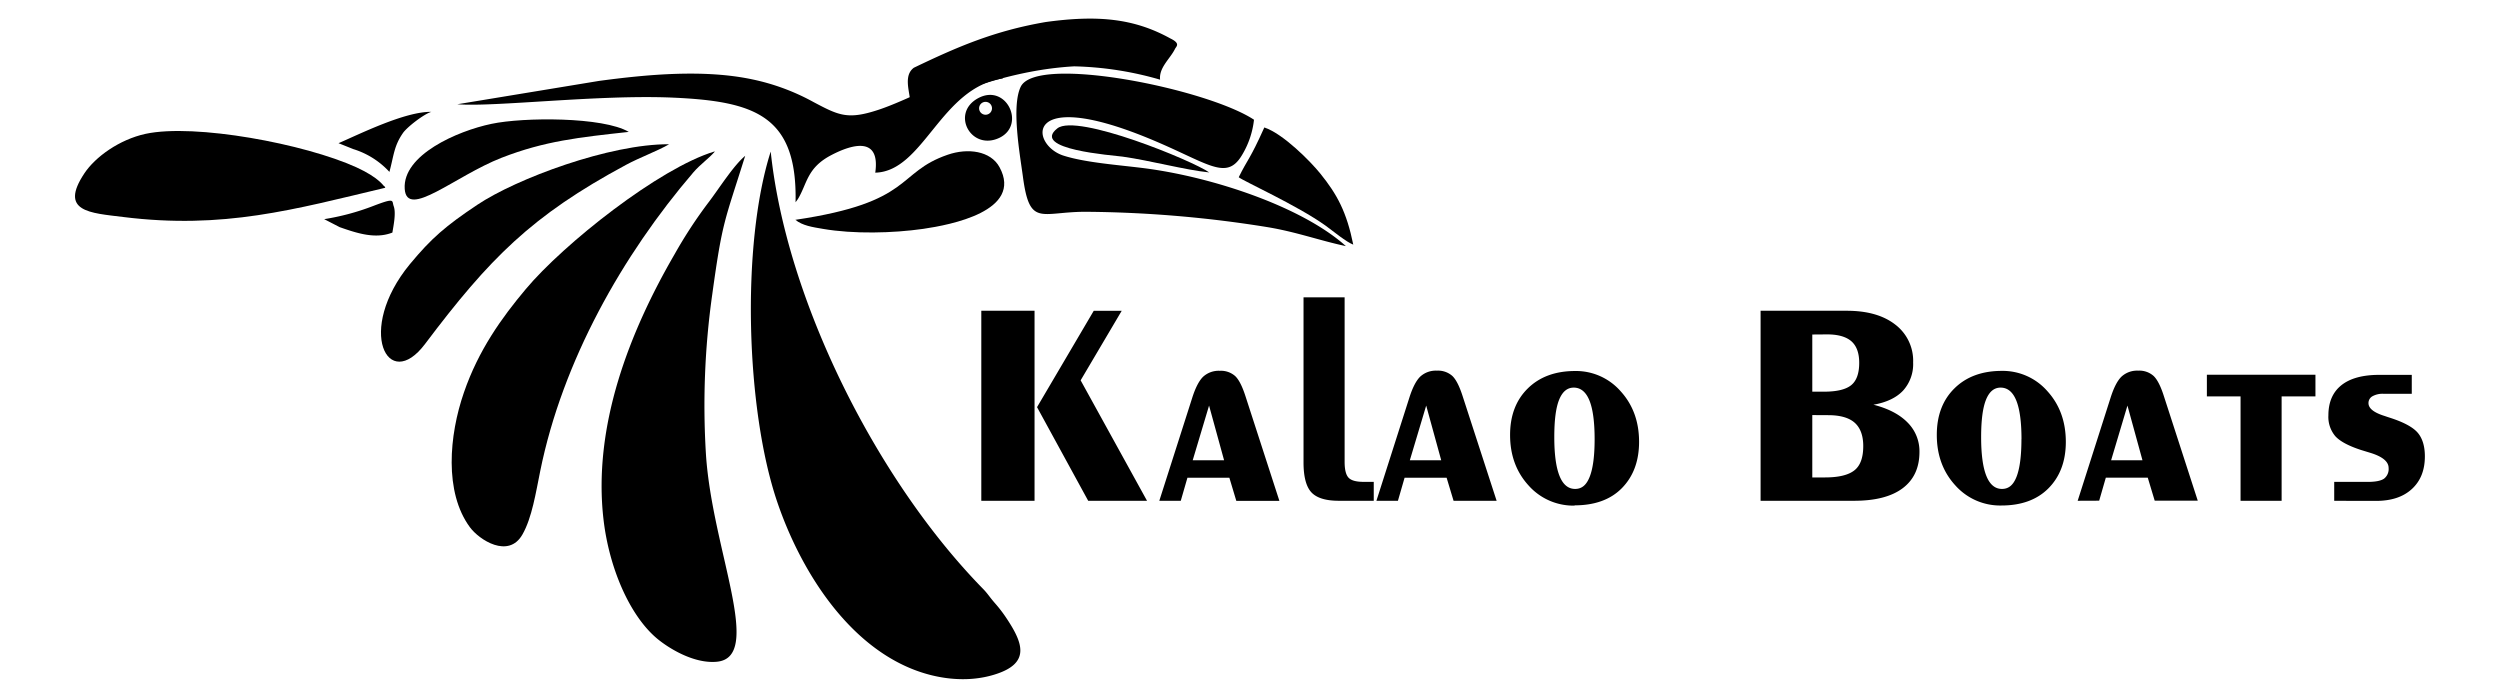 <?xml version="1.0" encoding="UTF-8"?> <svg xmlns="http://www.w3.org/2000/svg" id="Слой_1" data-name="Слой 1" viewBox="0 0 841.89 235"><defs><style>.cls-1{fill-rule:evenodd;}</style></defs><path class="cls-1" d="M259.51,51.13c-10,31.51-8.28,86.87,2.19,117.79,7.47,22.05,22.5,46.64,44.59,56,8.5,3.61,19,5.23,28.63,2.24,12.27-3.79,9.62-10.65,3.77-19.34a45.3,45.3,0,0,0-3.5-4.54c-1.9-2.15-2.43-3.18-4-4.83-36.07-36.76-66.44-97.6-71.64-147.33"></path><path class="cls-1" d="M251,52.44c-4,3.28-8.93,11.18-12.36,15.66a155.3,155.3,0,0,0-11.46,17.5c-15.09,26-27.66,57.83-23.92,89.54,1.9,16.14,8.77,32.15,18,39.89,3.87,3.23,12.35,8.52,20.09,7.82,16-1.44-1.47-37.46-3.61-69.73a267.17,267.17,0,0,1,2.12-54c3.45-25,4.11-24.33,11.1-46.68"></path><path class="cls-1" d="M240.63,51C222,56.6,189.73,82.19,177,97.43c-8,9.53-15.87,20.47-20.77,34.74-5,14.42-6.67,33.58,2,45.36,3.12,4.26,13,10.72,17.7,2.47,3.23-5.62,4.54-14.25,6-21.39,7.5-37,27.71-72.75,51.54-100.53,2.42-2.82,5.19-4.64,7.22-7"></path><path class="cls-1" d="M453.24,82.88c-15-13.44-45.31-23.34-67.88-26.23-8.31-1.07-19.8-1.85-27.27-4.26-11.14-3.6-13.69-23.17,28.5-5.89,20.12,8.24,26.29,14.73,31.65,5.74a29.1,29.1,0,0,0,4.05-11.92C406.55,29.91,349,18.25,343.73,29.22c-3.2,6.65-.25,22.88.75,30.34,2.26,16.9,5.91,11.82,20.87,11.76a399.54,399.54,0,0,1,61.29,5.14c9.84,1.6,17.92,4.6,26.6,6.42"></path><path class="cls-1" d="M129.76,63.22c-.14-.18-.34-.69-.42-.55s-1.56-2.79-9.31-6.32c-17.32-7.89-54.38-14.84-71-11.28C40.18,47,32.12,52.83,28.45,58.32c-8.71,13.05,2,13.38,13,14.75C75.31,77.3,99,70.54,129.79,63.22"></path><path class="cls-1" d="M154,35.11c12.59,1,47.58-3.34,72.65-2.23,27.64,1.23,41.87,6.11,41.26,35.23l.8-1.09c3.16-5.26,3-10.47,11.2-14.77,7.46-3.91,16.57-6.16,14.84,5.9,16.35-.45,22-28.75,43-31.74-1.22-1.27-2.22-.6-4.89-.94a24.59,24.59,0,0,0-6.47.18c-9.66,1.44-20.83,8.09-30.43,11.28-10.43,3.47-13.4,2-22-2.56a74,74,0,0,0-20.53-7.62c-16.22-3.46-35.28-1.71-51.72.5Z"></path><path class="cls-1" d="M225.38,48.58c-19.94-.17-51.47,11.56-64.71,20.43C150.06,76.12,145.36,80.12,138,89c-18.25,22.19-7.4,43.5,5.13,26.84C164.86,87,179,72.64,210.75,55.55c4.87-2.62,10.5-4.61,14.63-7"></path><path class="cls-1" d="M267.81,74c2.42,2,5.84,2.48,9.29,3.07,10.34,1.79,23.62,1.46,33.8,0,9.14-1.33,33.73-6,25.69-20.78-3-5.52-10.7-6.51-17.42-4.19-17.51,6-11.26,16-51.36,21.93"></path><path class="cls-1" d="M211.74,44.42c-8.62-5.11-35.47-5-46.24-2.71-11.5,2.4-30,10.5-29.21,21.92.71,10.3,17-4.4,32.62-10.5,14.59-5.68,26.19-6.88,42.83-8.71"></path><path class="cls-1" d="M417.15,59.68c1.27,1.17,19.68,9.45,29.25,16.31,2.73,2,6.89,5.46,9.32,6.39-2.24-11-5.41-16.89-11.09-23.92-3.29-4.08-12.49-13.42-18.86-15.54-4.94,11-5.55,10.52-8.62,16.76"></path><path class="cls-1" d="M407.22,58.07c-5.5-3.92-44.61-20-51.15-14.84-9.13,7.14,18.71,9.06,22,9.52,9.38,1.32,21.05,4.51,29.19,5.32"></path><path class="cls-1" d="M114,48.22l5,2a27.55,27.55,0,0,1,12.14,7.67c1.51-5.65,1.54-8.74,4.54-13.07,1.36-2,7.09-6.43,9.58-7.15C136.44,37.5,121,45.21,114,48.22"></path><path class="cls-1" d="M331.89,34.3a2.17,2.17,0,1,1-2.17,2.17,2.17,2.17,0,0,1,2.17-2.17h0m-2.6-1.18c-9.24,5.12-2.21,17.87,7.33,13.26C345.58,42,338.81,27.84,329.29,33.12Z"></path><path class="cls-1" d="M109.17,73.8l5.23,2.7c5.74,2,11.94,4.1,17.74,1.82.34-2.14,1.29-6.58.45-8.86-.7-1.89.67-3-6.93-.09a81.16,81.16,0,0,1-16.49,4.43"></path><path class="cls-1" d="M305.75,37.71c2.82-2.85-2.82-11.33,2-14.9,14.58-7,27-12.4,44.38-15.39,17.51-2.41,29.73-1.25,42,5.53,3.57,1.72,1.95,2.7,1.54,3.55-1.61,3.29-5.44,6.25-5,10.33a112.52,112.52,0,0,0-28.93-4.49c-20.18,1.14-38.71,8.12-56,15.37"></path><path d="M786.06,168.65v-6.37h11.28q3.92,0,5.49-1.08a4.09,4.09,0,0,0,1.55-3.61q0-3.26-6.37-5.16l-3-.92q-6.27-2.06-8.59-4.63a10.08,10.08,0,0,1-2.32-7q0-6.65,4.37-10.15c2.91-2.32,7.16-3.49,12.71-3.49h11v6.37h-9.57a7,7,0,0,0-3.67.83,2.6,2.6,0,0,0-1.34,2.32c0,1.76,1.84,3.22,5.55,4.36.82.29,1.45.49,1.86.62,4.52,1.47,7.6,3.14,9.18,5s2.4,4.53,2.4,7.94c0,4.65-1.45,8.31-4.38,11s-6.94,4-12.08,4Zm-31.54,0V133.48H743.18V126.2h36.56v7.28H768.35v35.17ZM710.93,155h10.56l-5.06-18.42Zm-11.26,13.64L710.73,134c1.09-3.44,2.32-5.84,3.71-7.18a7.74,7.74,0,0,1,5.62-2,7.2,7.2,0,0,1,5.17,1.78q1.86,1.77,3.45,6.74l11.43,35.27h-14.5l-2.34-7.76H709.15l-2.24,7.76ZM674,170.23a20.19,20.19,0,0,1-15.55-6.79q-6.23-6.81-6.22-17,0-9.78,5.93-15.64T674,124.9a20,20,0,0,1,15.47,6.83q6.19,6.81,6.21,17.05c0,6.58-2,11.79-5.87,15.68S680.61,170.23,674,170.23Zm6.75-22.34c0-5.78-.59-10.13-1.75-13s-2.92-4.36-5.29-4.36c-2.21,0-3.84,1.39-4.93,4.13s-1.62,6.94-1.62,12.53q0,8.7,1.76,13.08c1.18,2.93,2.94,4.38,5.26,4.38s3.86-1.39,4.93-4.17,1.62-7,1.62-12.59Zm-87.86,20.76v-64h29q10.4,0,16.37,4.67a15.3,15.3,0,0,1,6,12.74,13.31,13.31,0,0,1-3.37,9.46c-2.25,2.4-5.58,4-10,4.77q7.5,1.91,11.5,6a13.65,13.65,0,0,1,4,9.88q0,8-5.66,12.25t-16.48,4.22Zm17.41-56V131.9h3.92c4.35,0,7.4-.74,9.2-2.21s2.68-4,2.68-7.51q0-4.92-2.63-7.25c-1.77-1.54-4.48-2.32-8.14-2.32Zm0,27.13v21h4.22c4.72,0,8-.82,10-2.42s2.94-4.33,2.94-8.16c0-3.55-1-6.16-2.88-7.84s-4.88-2.55-8.9-2.55Zm-80,30.49a20.19,20.19,0,0,1-15.55-6.79q-6.22-6.81-6.22-17,0-9.78,5.93-15.64t15.84-5.9a20,20,0,0,1,15.47,6.83q6.19,6.81,6.2,17c0,6.58-2,11.79-5.86,15.68s-9.24,5.73-15.87,5.73Zm6.7-22.38c0-5.78-.58-10.13-1.74-13s-2.93-4.36-5.3-4.36c-2.2,0-3.83,1.39-4.93,4.13s-1.61,6.94-1.61,12.53q0,8.7,1.76,13.08c1.17,2.93,2.94,4.38,5.26,4.38s3.85-1.39,4.93-4.17S537,153.49,537,147.89ZM474.77,155h10.57l-5.06-18.42Zm-11.25,13.64L474.58,134c1.09-3.44,2.32-5.84,3.7-7.18a7.75,7.75,0,0,1,5.62-2,7.22,7.22,0,0,1,5.18,1.78c1.24,1.18,2.38,3.43,3.45,6.74L504,168.65H489.5l-2.34-7.76H473l-2.24,7.76Zm-10.71-13.12c0,2.61.44,4.4,1.32,5.34s2.55,1.41,5.05,1.41h3.44v6.37H450.85q-6.57,0-9.22-2.83c-1.76-1.88-2.66-5.24-2.66-10.09v-55.6h13.84ZM401.65,155h10.57l-5.06-18.42ZM390.4,168.65l11.06-34.6c1.09-3.44,2.32-5.84,3.7-7.18a7.75,7.75,0,0,1,5.62-2,7.22,7.22,0,0,1,5.18,1.78c1.24,1.18,2.38,3.43,3.45,6.74l11.43,35.27H416.33L414,160.89H399.87l-2.24,7.76Zm-59.94,0v-64h17.93v64Zm36,0-17.23-31.54,19.09-32.44h9.42l-13.83,23.41,22.36,40.57Z"></path></svg> 